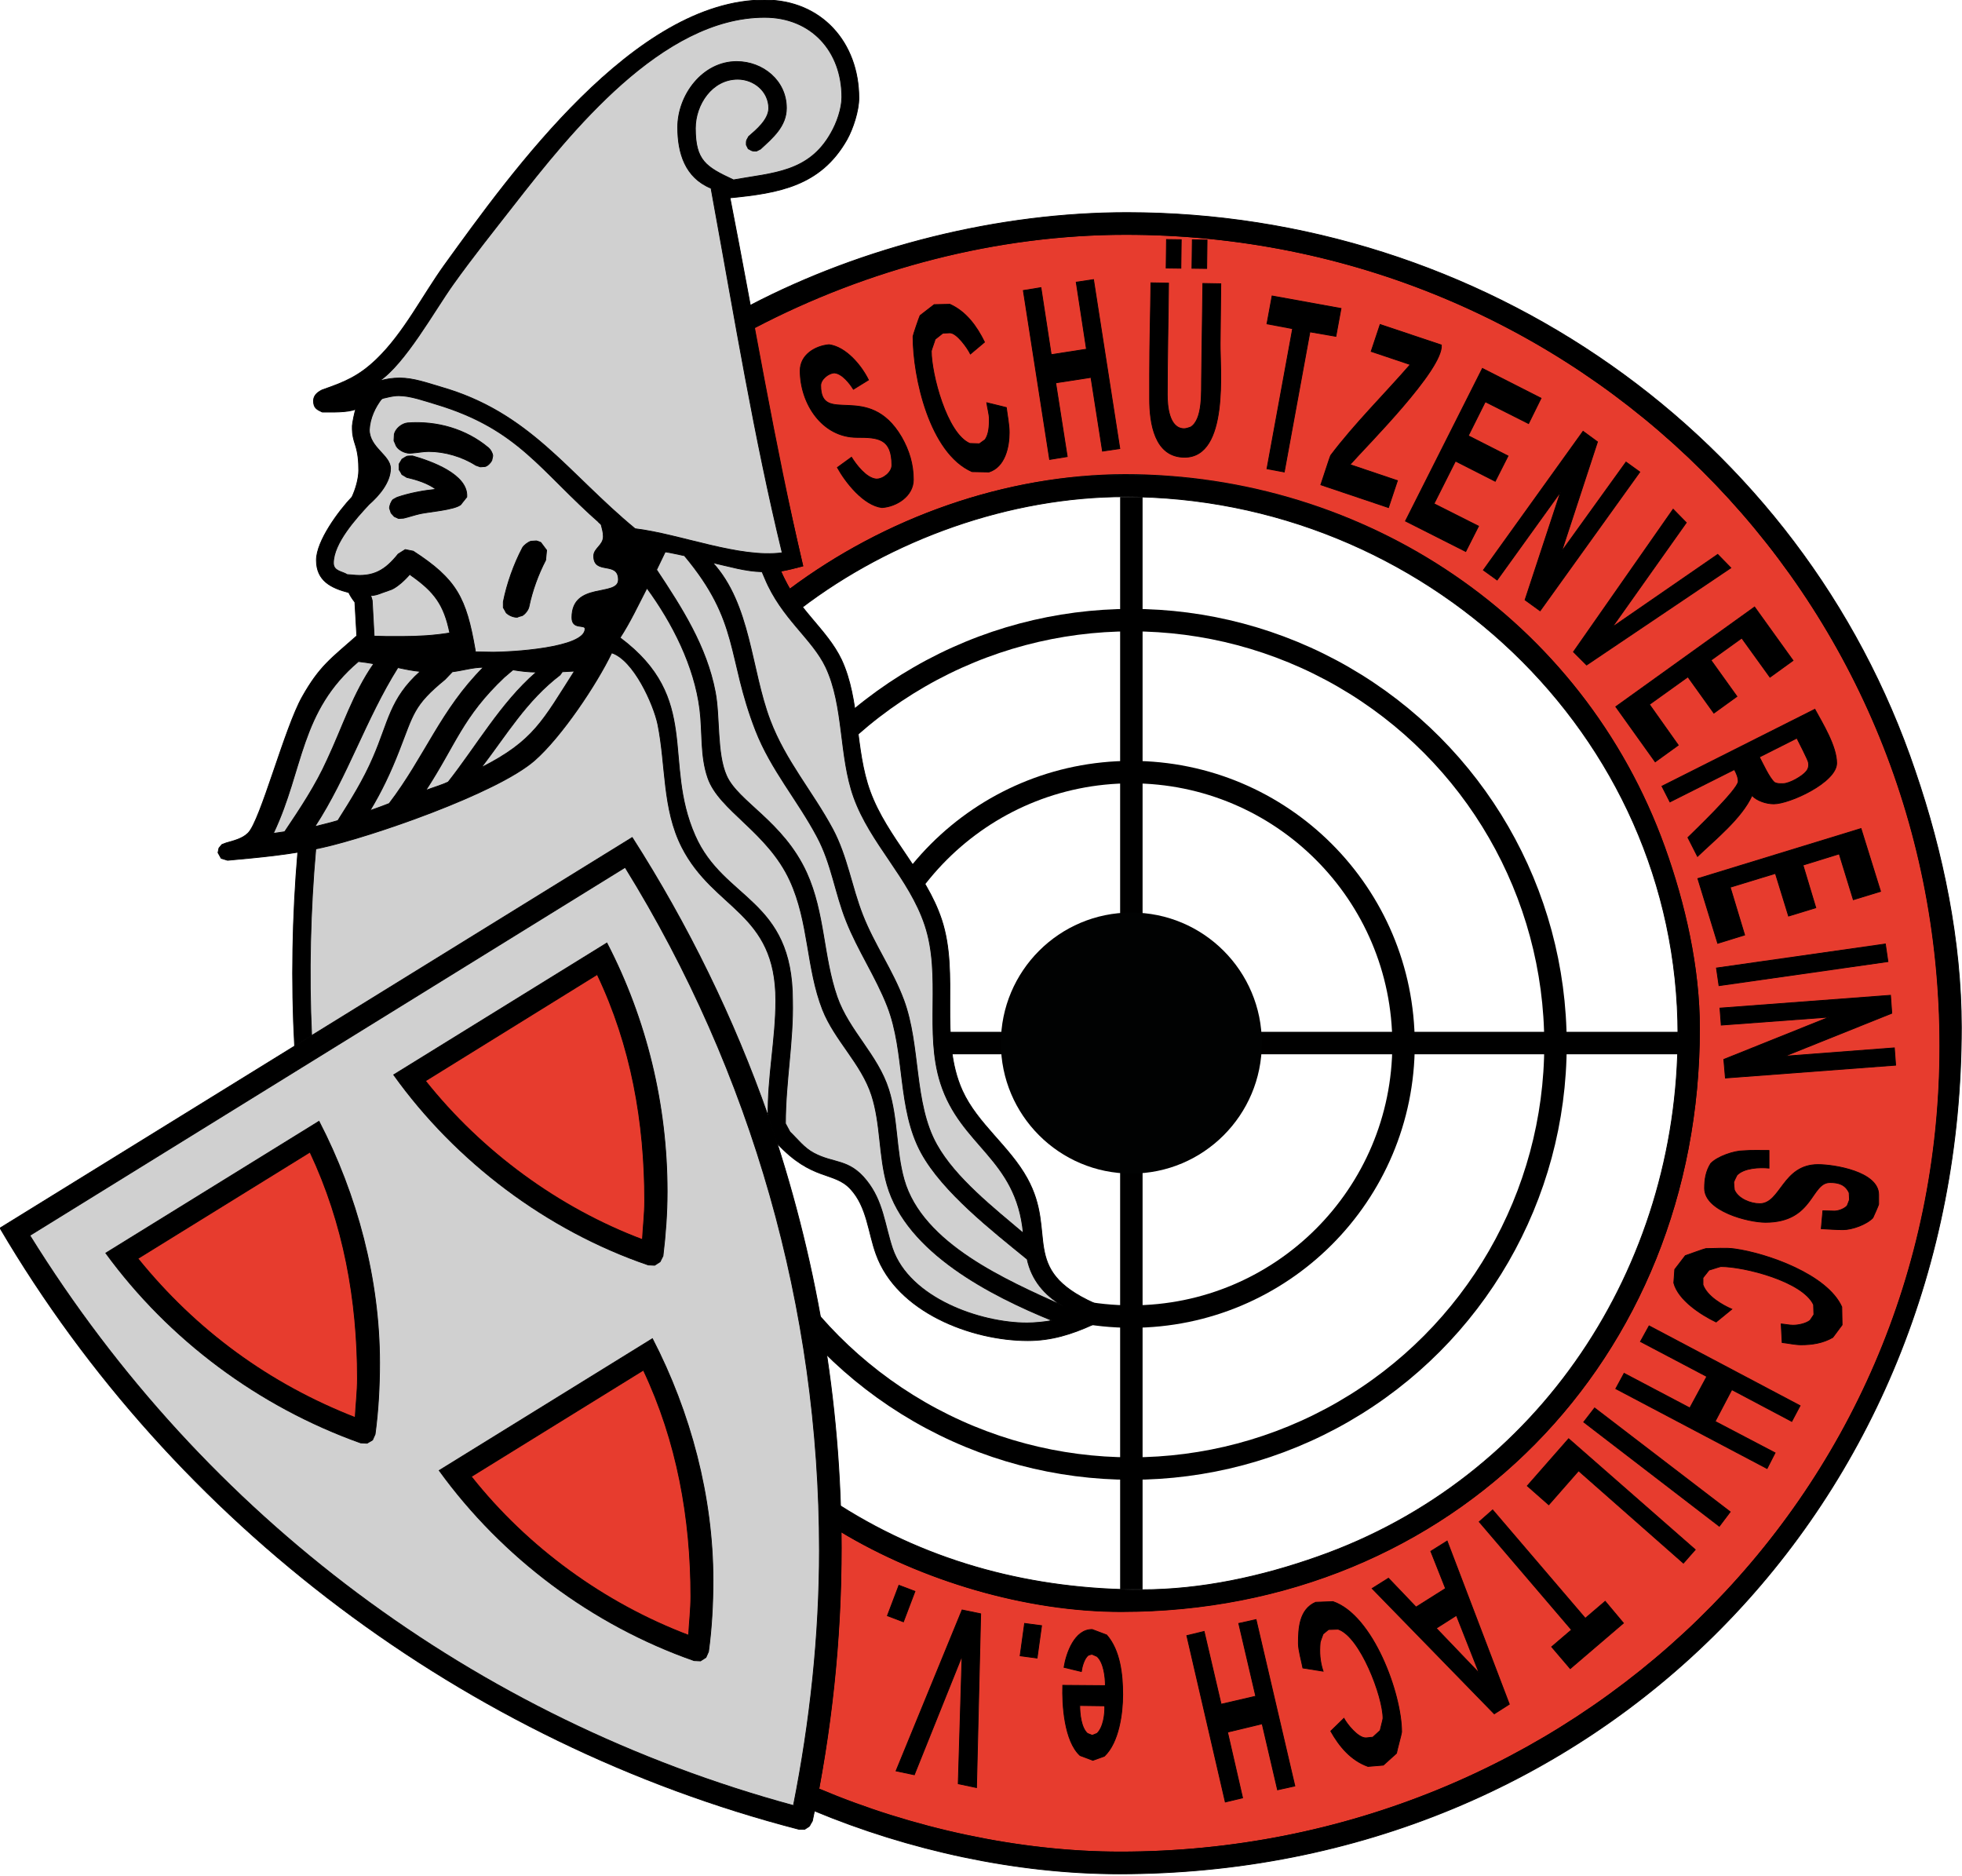 <?xml version="1.0" encoding="utf-8"?>
<!-- Generator: Adobe Illustrator 21.0.0, SVG Export Plug-In . SVG Version: 6.00 Build 0)  -->
<svg version="1.1" id="Ebene_1" xmlns="http://www.w3.org/2000/svg" xmlns:xlink="http://www.w3.org/1999/xlink" x="0px" y="0px"
	 viewBox="0 0 612 585" style="enable-background:new 0 0 612 585;" xml:space="preserve">
<style type="text/css">
	.st0{fill-rule:evenodd;clip-rule:evenodd;fill:#E73C2E;stroke:#000000;stroke-width:0.25;stroke-miterlimit:10;}
	.st1{fill-rule:evenodd;clip-rule:evenodd;stroke:#000000;stroke-width:0.25;stroke-miterlimit:10;}
	.st2{fill:none;stroke:#000000;stroke-width:7;stroke-miterlimit:10;}
	.st3{fill:#010202;}
	.st4{fill-rule:evenodd;clip-rule:evenodd;fill:none;stroke:#000000;stroke-width:7;stroke-miterlimit:10;}
	.st5{fill-rule:evenodd;clip-rule:evenodd;fill:#D0D0D0;stroke:#000000;stroke-width:0.25;stroke-miterlimit:10;}
	.st6{fill-rule:evenodd;clip-rule:evenodd;fill:none;stroke:#000000;stroke-width:0.25;stroke-miterlimit:10;}
</style>
<g id="roter_x5F_Kreis">
	<path class="st0" d="M246.3,183.8c-0.9-1.9-2-3.8-2.8-5.7c2.4-0.4,4.6-1,6.9-1.6c-5.7-24.5-11.1-49.3-15.2-74.2
		c35.5-18.6,75.9-29.2,116-29.2c140.8,0,254,111.9,254,253.1c0,141.7-115.5,251.4-255.7,251.4c-31.5,0-65.1-7.4-94.1-19.7
		c4.8-26.4,7.3-53.4,6.9-80.3c25.4,15.3,57.7,24.9,87.4,24.9c103.6,0,180.4-78.8,180.4-181.8c0-19-4.5-38.8-10.9-56.6
		c-25.7-71.1-93.4-116.1-168.3-116.1C313.6,148.1,276.1,161.6,246.3,183.8z"/>
	<path class="st1" d="M246.3,183.8c29.8-22.3,67.3-35.7,104.6-35.7c75,0,142.7,45,168.3,116.1c6.4,17.8,10.9,37.6,10.9,56.6
		c0,103-76.8,181.8-180.4,181.8c-29.7,0-62.1-9.7-87.4-24.9l-0.2-8.1c28.4,18,60.5,26.2,94,26.2c18.6,0,37.4-4.1,54.9-10.3
		c69.2-24.3,112.4-90.3,112.4-162.8c0-94.4-79.8-167.8-172.5-167.8c-35.8,0-72.8,13.2-101.2,34.9L246.3,183.8z"/>
	<path class="st1" d="M233.9,95.3l1.2,7c35.5-18.6,75.9-29.2,116-29.2c140.8,0,254,111.9,254,253.1c0,141.7-115.5,251.4-255.7,251.4
		c-31.5,0-65.1-7.4-94.1-19.7l-1.4,6.8c29.5,12.3,63.1,19.7,95.2,19.7c149.4,0,262.7-115.2,262.7-264c0-26.9-5.7-54.5-14.4-79.9
		C561.9,135.3,461.9,66.3,351.5,66.3C311.6,66.3,269.3,76.8,233.9,95.3z"/>
</g>
<g id="Schrift">
	<path class="st1" d="M261.2,145.8l4.4-3.2c1.5,2.4,4.6,6.5,7.7,6.8c2.1,0.1,4.9-2.1,4.9-4.3c0-8.4-4.3-8.7-10.9-8.7
		c-10.9,0-17.7-10.6-17.7-20.8c0-4.9,4.6-7.7,9-8.1c5.3,0.7,10.1,6.5,12.3,11l-4.7,2.9c-1.1-1.8-3.5-4.9-5.9-5.1
		c-1.8,0-4.3,2-4.3,3.9c0,12.8,14.9-1.5,25.2,16.1c2.4,4.2,3.7,8.5,3.7,13.3c0,5.1-5.2,8.4-9.8,8.7
		C269.4,157.6,263.8,150.5,261.2,145.8z"/>
	<path class="st1" d="M307.8,125.6l6.1,1.5c0.3,2.5,0.9,5.3,0.9,7.8c0,4.5-1.3,10.7-6.3,12.3l-5.3-0.1
		c-13.2-5.8-18.4-29.4-18.4-42.2c0-0.3,1.9-5.9,2.2-6.5l4.4-3.4l4.9-0.1c5.1,2.3,8.4,6.9,10.8,11.8l-4.4,3.7
		c-0.8-1.7-4.2-6.6-6.4-6.6l-2.2,0.1l-2.4,1.9c-0.1,0.5-1.2,3.4-1.2,3.7c0,7.1,4.8,25.7,12,28.8l3,0.1l1.8-1.3
		c1.2-1.8,1.3-4.3,1.3-6.4C308.6,129.2,308,127.2,307.8,125.6z"/>
	<polygon class="st1" points="327.4,143.3 319.2,90.6 324.7,89.7 327.9,110.6 338.9,108.9 335.7,88 341.1,87.2 349.3,139.9 
		343.9,140.7 340.3,117.7 329.3,119.4 332.9,142.4 	"/>
	<g>
		<path class="st1" d="M359,88.2l5.5,0.1c-0.1,11.6-0.4,23.2-0.4,34.8c0,3.4,0.5,10.6,5.3,10.6c0.5,0,1.5-0.3,2-0.5
			c3.9-2.4,3.3-11.3,3.4-15.1l0.4-29.7l5.6,0.1l-0.2,18.7c-0.1,7.7,2.8,35.4-11.1,35.4c-9.4,0-10.9-10.7-10.9-18.1v-7.8
			C358.6,107.2,358.9,97.7,359,88.2z"/>
		
			<rect x="361.7" y="76.9" transform="matrix(1.281946e-02 -1 1 1.281946e-02 282.212 444.308)" class="st1" width="8.9" height="4.6"/>
		
			<rect x="369.8" y="77" transform="matrix(1.281946e-02 -1 1 1.281946e-02 290.061 452.486)" class="st1" width="8.9" height="4.6"/>
	</g>
	<polygon class="st1" points="395.2,146.2 403.2,102.5 395.2,101 396.8,92.3 418.3,96.2 416.7,104.9 408.6,103.5 400.6,147.2 	"/>
	<path class="st1" d="M412,151.2c0.3-0.8,2.9-9,3.1-9.2c7.3-9.7,16.8-19.1,24.8-28.3l-12.2-4.1l2.8-8.4l19.1,6.4
		c0.6,7.6-23.2,31.3-28.5,37.3l14.8,5l-2.8,8.4L412,151.2z"/>
	<polygon class="st1" points="438.4,162.5 462.4,114.9 480.7,124.2 476.8,132.1 463.3,125.3 458,135.9 470.4,142.2 466.4,150.1 
		454,143.8 447.3,157.1 461.2,164.1 457.2,172 	"/>
	<polygon class="st1" points="462.7,177.8 493.8,134.5 498.3,137.8 487.1,172 507.2,144.1 511.5,147.2 480.4,190.5 475.7,187.1 
		486.8,153.4 467,180.9 	"/>
	<polygon class="st1" points="490.8,203.3 521.9,158.8 526,163 502.9,195.6 535.8,172.9 539.9,177.1 494.9,207.4 	"/>
	<polygon class="st1" points="504,220.4 547.3,189.3 559.3,206 552.1,211.2 543.3,199 533.7,205.9 541.8,217.2 534.6,222.4 
		526.5,211.1 514.5,219.7 523.5,232.4 516.3,237.6 	"/>
	<path class="st1" d="M566.1,221.2l-47.7,24l2.5,4.9l20.1-10.1c0.6,1.1,1.2,2.4,1.2,3.7c0,2.5-14.5,16.3-15.7,17.5l3,5.9
		c5.4-5.2,13.8-11.9,17-19c1.6,1.7,4.5,2.6,6.8,2.6c4.9,0,19.6-6.7,19.6-12.7C572.9,232.7,568.5,225.6,566.1,221.2z M563.4,240.6
		c-1.2,1.5-5.2,3.8-7.2,3.8c-0.9,0-1.8,0.1-2.7-0.4c-1.6-1.4-3.7-6-4.7-7.9l11.7-5.9c0.3,0.6,3.6,7,3.6,7.6
		C564.3,238.8,564.1,239.8,563.4,240.6z"/>
	<polygon class="st1" points="529.6,274 580.5,258.4 586.6,278 578.1,280.6 573.7,266.3 562.4,269.8 566.4,283.1 557.9,285.7 
		553.8,272.4 539.7,276.7 544.2,291.6 535.8,294.2 	"/>
	<polygon class="st1" points="535.4,301.9 588.1,294.4 588.9,299.9 536.2,307.4 	"/>
	<polygon class="st1" points="536.5,314.4 589.7,310.4 590.1,316 556.7,329.4 590.9,326.8 591.3,332.2 538.2,336.2 537.7,330.4 
		570.6,317.2 536.9,319.7 	"/>
	<path class="st1" d="M551.8,358.8v5.5c-2.9-0.3-7.8-0.1-10,2.2c-0.1,0.2-1,2-1,2.2c0,0.8,0.1,1.6,0.2,2.4c1.2,2.8,5.1,4.3,7.9,4.3
		c6.6,0,7.1-12.2,18.2-12.2c5,0,18.9,2.2,18.9,9.4v3c0,0.2-1.6,3.8-1.8,4.2c-2,2.1-6.5,3.7-9.3,3.7c-2.3,0-4.6-0.2-6.8-0.3l0.5-5.6
		l3.6,0.1c1.2,0,3.2-0.7,4-1.7c0.1-0.3,0.7-1.7,0.7-1.9l-0.1-2.1c-1.2-2.6-3.3-3.2-6-3.2c-6,0-5.1,12.4-20.1,12.4
		c-5.4,0-19-3.5-19-10.6c0-2.8,0.4-5.3,1.9-7.7c2-2.2,7.3-4,10.2-4C546.4,358.7,549.1,358.8,551.8,358.8z"/>
	<path class="st1" d="M540.2,408.3l-4.9,4c-4.6-2.2-11.8-6.8-13.2-12.2l0.3-4.2l3.3-4.3c0.6-0.2,6.1-2.2,6.4-2.2
		c2.8,0,6.3-0.3,9,0.1c10.1,1.4,28.9,8,33.4,18.1l0.1,5.6l-2.9,3.9c-3.1,1.8-6.5,2.3-9.9,2.3c-1.9,0-4-0.5-5.9-0.7l-0.3-5.8
		c1.2,0.1,2.6,0.4,3.7,0.4c1.7,0,4-0.5,5.3-1.5l1.2-1.8l-0.1-3.1c-3.4-7.3-21.6-11.9-28.9-11.9c-0.3,0-3.2,1-3.7,1.1l-1.9,2.4v2.2
		C532.5,404.3,537.2,407,540.2,408.3z"/>
	<polygon class="st1" points="514.4,413.5 561.5,438.4 558.9,443.3 540.2,433.4 535,443.3 553.7,453.1 551.2,458 504,433.1 
		506.6,428.3 527.1,439.1 532.4,429.3 511.7,418.4 	"/>
	<polygon class="st1" points="497.4,439.1 539.7,471.5 536.3,476 494,443.5 	"/>
	<polygon class="st1" points="489.3,448.7 528.8,483.3 525.1,487.5 492.4,458.7 483.1,469.3 476.4,463.4 	"/>
	<polygon class="st1" points="465.6,470.9 494.5,504.7 500.7,499.4 506.4,506.2 489.8,520.4 484,513.6 490.2,508.3 461.4,474.6 	"/>
	<path class="st1" d="M451.4,480.6l-5.1,3.2l4.6,11.6l-9.2,5.8l-8.6-9l-5.1,3.2l38.1,39.1l4.7-3L451.4,480.6z M448,507.8l6.3-4
		l7.1,18L448,507.8z"/>
	<path class="st1" d="M412.7,521.2l-6.3-1c-0.4-2.2-1.4-5.5-1.4-7.7c0-4.7,0.3-10.6,5.4-12.8l5.4-0.2c12.5,4.3,21.4,28.7,21.4,40.7
		c0,0.4-1.5,5.9-1.6,6.6l-4.1,3.7l-4.8,0.4c-5.3-1.9-8.9-6.2-11.6-11l4.1-4c1,1.9,4.4,6.1,6.8,6.1c0.7,0,1.5-0.2,2.2-0.2l2.3-2.1
		c0.1-0.6,0.9-3.4,0.9-3.8c0-6.8-7.1-25.5-14-27.8l-3,0.1l-1.7,1.4c-0.1,0.3-0.9,2.4-0.9,2.6C411.5,515.3,411.7,518.2,412.7,521.2z"
		/>
	<polygon class="st1" points="391.8,505.1 403.9,557 398.5,558.2 393.7,537.6 382.9,540.2 387.6,560.7 382.2,562 370.2,510.1 
		375.6,508.8 380.9,531.5 391.7,529 386.4,506.3 	"/>
	<path class="st1" d="M345.2,509.9l-4.5-1.7c-5.5-0.1-8.1,7.4-8.8,11.8l5.4,1.3c0.2-1.5,0.9-4.1,2.2-5.1l1.1-0.3l1.6,0.7
		c2.1,1.9,2.6,6.4,2.6,9.1l-13.3-0.1c-0.2,6.1,0.5,17.4,5.4,21.9l4,1.5l3.6-1.3c4.5-4.3,5.7-13.3,5.7-19.2
		C350.2,522.2,349.4,514.7,345.2,509.9z M342.2,540.6l-1.5,0.6l-1.5-0.6c-2-1.8-2.4-6.2-2.4-8.7l7.8,0.1
		C344.7,534.5,344.2,538.7,342.2,540.6z"/>
	<polygon class="st1" points="324.9,507 323.5,517.1 318.2,516.4 319.6,506.3 	"/>
	<polygon class="st1" points="305.9,503.3 304.6,557.5 298.9,556.3 300.1,516.4 285.2,553.5 279.5,552.3 300.1,502.1 	"/>
	<polygon class="st1" points="285.4,496.3 281.8,505.8 276.8,503.9 280.4,494.4 	"/>
</g>
<g id="Kreuz">
	<line class="st2" x1="523.4" y1="325.3" x2="237.7" y2="325.3"/>
	<line class="st2" x1="352.9" y1="155" x2="352.9" y2="495.7"/>
</g>
<circle id="Mitte" class="st3" cx="352.9" cy="325.3" r="40.7"/>
<circle id="Kreis_x5F_1" class="st4" cx="352.9" cy="325.7" r="84.9"/>
<circle id="Kreis_x5F_2" class="st4" cx="352.9" cy="325.7" r="132.3"/>
<g id="Mann">
	<polygon class="st5" points="102.1,229.2 95,275 93.4,312.1 100.5,340.5 261.4,348.3 215.7,183.5 152.6,192.1 	"/>
	<path class="st1" d="M91.9,326.2l5.3-3.3c-0.9-19.2-0.4-39.1,1.3-58.2l-5.6,1C91.2,285.6,90.8,306.3,91.9,326.2z"/>
	<path class="st1" d="M110.8,138.6L110.8,138.6c-0.5-1.5-0.9-3.1-0.9-4.7v-1.1c0-0.7,0.8-4.7,1.1-5.2c-2.6,1.1-7.6,0.9-10.5,0.9
		c-1.7-0.8-2.7-1.3-2.7-3.5c0-1.7,1.3-2.7,2.7-3.4c6.9-2.4,11.4-4.2,17-9.6c8.5-8.2,14.2-19.7,21.1-29.3C159.7,53.5,198,0,238.5,0
		c17.8,0,29.4,13.3,29.4,30.6c0,3.9-1.8,9.5-3.7,12.9C256,58,243,60.2,227.7,61.7c7.5,38.3,13.8,76.7,22.7,114.8
		c-2.3,0.6-4.5,1.2-6.9,1.6c4.9,11.8,14.4,18,19,27.7c5.8,12.5,4.1,27.9,8.9,41c5.3,14.5,17.4,25.2,22.3,40
		c5.7,17.3-1,36.9,6.5,53.4c4.7,10.3,14.7,17.3,20.2,27.3c9.5,17.2-2.6,28.3,20.8,38.9l-0.3,6.7c-6.6,3-12.9,5-20.3,5
		c-17.6,0-40.8-8.9-47.3-26.9c-2.5-6.8-2.8-14.8-8-20.4c-5.2-5.6-11.9-2.4-22.9-14.2l-2.8-8.5c-0.2-12.2,2.4-24,2.4-36.1
		c0-27.6-19.3-28.2-29.3-47.8c-6.1-12-4.9-25.5-7.5-38.3c-1.3-6.2-7.5-20.1-14.4-22.3c-4.7,9.8-15.6,26.1-24,33.5
		c-11.7,10.3-51.3,23.9-66.2,27.2c-9.7,2.2-19.7,3.1-29.6,4l-2-0.6l-1-1.8c0-0.1,0.3-1.4,0.3-1.4c0,0,0.8-1,0.9-1.1l1.3-0.5
		c2.4-0.7,5.1-1.3,6.9-3.1c3.9-3.9,11.4-32.8,16.9-42.5c5.4-9.6,9.1-12,17-19l-0.6-10.5c-0.7-0.9-1.4-1.9-1.9-3
		c-5.4-1.4-10.1-3.6-10.1-10.1c0-6,7-15.4,11.1-19.7c1.1-2.3,2.1-5.7,2.1-8.3C111.9,143.9,111.7,141.3,110.8,138.6z"/>
	<path class="st5" d="M119.1,124.3c1.9-0.4,3.3-0.9,5.3-0.9c3.6,0,8,1.6,11.4,2.6c26.1,7.8,32.6,20.8,51.7,37.5
		c0.3,1.3,0.7,2.4,0.7,3.8c0,2.8-3,3.7-3,6.1c0,6,7.7,1.4,7.7,7.4c0,5.5-14.5,0.5-14.5,11.8c0,3.9,4.1,2,4.1,3.5
		c0,6.1-23.6,7.3-28.6,7.3c-1.9,0-3.7-0.1-5.6-0.1l-0.1-0.7c-2.8-16.1-5.7-21.9-19.3-30.7l-2.5-0.5l-2.2,1.4c-4,5-7.7,7.3-14.5,6.5
		l-1.4-0.1c-1.5-1-4.3-1-4.3-3.6c0-6.2,7.1-14,11.1-18.3c3.1-2.7,6.7-6.9,6.7-11.2c0-4.1-6.6-6.5-6.6-12.1
		C115.4,130.4,117,127,119.1,124.3z"/>
	<line class="st6" x1="111.1" y1="127.5" x2="119.1" y2="124.3"/>
	<line class="st6" x1="187.5" y1="163.5" x2="207.4" y2="172.1"/>
	<line class="st6" x1="213.4" y1="173.4" x2="222.3" y2="175.6"/>
	<line class="st6" x1="213.4" y1="173.4" x2="222.3" y2="175.6"/>
	<line class="st6" x1="202" y1="183.4" x2="204.8" y2="177.7"/>
	<line class="st6" x1="190.8" y1="203.6" x2="193.6" y2="198.9"/>
	<line class="st6" x1="187.5" y1="163.5" x2="207.4" y2="172.1"/>
	<line class="st6" x1="111.1" y1="127.5" x2="119.1" y2="124.3"/>
	<line class="st6" x1="190.8" y1="203.6" x2="193.6" y2="198.9"/>
	<line class="st6" x1="202" y1="183.4" x2="204.8" y2="177.7"/>
	<line class="st6" x1="109.7" y1="127.9" x2="119.5" y2="124.2"/>
	<path class="st6" d="M190.5,166.1c4.9,3.6,11.3,5.9,17.4,6"/>
	<line class="st6" x1="186.7" y1="162.8" x2="190.5" y2="166.1"/>
	<path class="st5" d="M85.4,259.9c1.1-0.2,2.3-0.3,3.4-0.5c4.9-7.3,9.7-14.5,13.3-22.5c4.7-10,8.1-20.8,14.5-29.9
		c-1.6-0.3-3.2-0.5-4.8-0.7c-18.3,15.5-17.1,33.6-26.4,53.3L85.4,259.9z"/>
	<path class="st5" d="M98.2,257.8c2.3-0.6,4.6-1.1,6.9-1.8l0.3-0.1c4-6.3,8-12.7,11-19.7c4.8-11,5.2-18.3,14.7-26.8
		c-2.3-0.2-4.7-0.7-7-1.2C114,224.3,108.5,242,98.2,257.8z"/>
	<path class="st5" d="M121.4,250.6c11.2-14.7,16.1-29.2,29.4-42.5c-3.3,0-6.4,1-9.7,1.4l-2.3,2.4c-9.9,8.1-9.8,10.7-14.4,22.4
		c-2.5,6.4-5.4,12.6-9,18.5C117.4,252.1,119.4,251.4,121.4,250.6z"/>
	<path class="st5" d="M139.8,243.9c8.9-11.3,16.4-24.6,27.3-34.1l0.2-0.2c-2.4,0-4.9-0.3-7.3-0.7l-2.7,2.3
		c-13.1,12.4-15.1,20.9-24.5,35.3C134.9,245.7,137.9,244.8,139.8,243.9z"/>
	<path class="st5" d="M150.1,239.4c7.9-10.3,14.1-20.9,24.6-28.9l0.7-1l3.8-0.2C169.3,224.8,166.5,231.1,150.1,239.4z"/>
	<path class="st5" d="M116.7,198.4c1.3,0,2.7,0.1,4,0.1h4.8c4.8,0,10.1-0.3,14.8-1.1c-1.8-8.9-4.9-12.9-12-17.9l-0.5-0.4
		c-1.3,1.6-3.8,3.9-5.6,4.7l-3.1,1.1c-1,0.4-2.4,0.9-3.5,0.8c0.2,0.5,0.4,1.1,0.5,1.6L116.7,198.4z"/>
	<path class="st1" d="M168.7,169.2l1.8,2.4l-0.3,3.1c-2.3,4.4-4.2,9.6-5.2,14.5c-0.2,1-1.2,2.3-2.1,2.8l-1.1,0.3
		c-0.2,0.1-0.3,0.2-0.6,0.2c-1.1,0-2.5-0.6-3.3-1.4l-0.6-1.1c-0.1-0.2-0.2-0.3-0.3-0.5l0-1.2l0-0.6c1.1-5.6,3.3-11.8,6-16.9
		c0.5-0.8,1.7-1.7,2.6-2c0,0,1.6-0.1,1.6-0.1C167.2,168.6,168.6,169.1,168.7,169.2z"/>
	<path class="st1" d="M123.9,155.1l-0.4,0.2l-0.9,0.5c-0.6,0.6-1.1,1.9-1.1,2.7l0.5,1.5l1,1.1l0.9,0.4c0.2,0.1,0.3,0.2,0.5,0.2
		c0.5,0,1-0.1,1.5-0.1c1.7-0.4,3.4-1,5.2-1.4c2.8-0.6,10.6-1.2,12.6-2.8c0.1-0.1,1.7-2.2,1.9-2.4c0.5-7.1-11.3-11.2-16.9-12.8
		c-0.2,0-1.7,0-1.8,0.1c0,0-1.4,0.8-1.5,0.9l-0.9,1.5v1.8c0.1,0.1,0.9,1.4,0.9,1.5c0,0,1.4,0.8,1.5,0.9c3.1,0.7,6.6,1.8,9.1,3.7
		C132,153,127.7,153.8,123.9,155.1z"/>
	<path class="st1" d="M152.4,139.7c-7-5.9-16.2-8.5-25.3-7.8c-1.8,0.2-3.7,1.8-4.1,3.5c0,0.1-0.1,1.8-0.1,1.9c0,0.3,0.1,0.4,0.2,0.6
		l0.5,1.2c0.9,1.5,3.2,2.5,4.9,2.2c1.7-0.1,3.5-0.5,5.2-0.5c5,0,10.5,1.6,14.7,4.3c0.1,0,1.3,0.5,1.4,0.5l1.5-0.1
		c0.8-0.2,1.7-1.1,2.1-1.9l0.2-0.9c0-0.2,0.1-0.3,0.1-0.5C153.7,141.4,153,140.2,152.4,139.7z"/>
	<path class="st5" d="M233.5,42.6l-0.2,0.4c-0.6,1-0.5,1-0.5,2.2c0,0,0.6,1.2,0.6,1.2l0.4,0.2c1,0.6,1,0.5,2.2,0.5
		c0,0,1.2-0.6,1.2-0.6l0,0c3.8-3.5,8.1-7.1,8.1-12.8c0-8.6-7.4-14.5-15.5-14.5c-10.7,0-18.4,10.5-18.4,20.5c0,8,2.3,15.7,10.4,19
		l0.7,3.9c6.7,36.6,12.7,73.6,21.5,109.8c-13.4,1.8-31.8-5.8-45.9-7.5c-21.2-17.5-32.7-36.2-60.6-44.2c-4.1-1.2-8.5-2.8-12.8-2.8
		c-2.2,0-4.4,0.3-6.5,1c8.2-5.5,17.2-21.9,23.2-30.3c6-8.4,12.4-16.4,18.8-24.6c17.8-22.8,46.3-58.6,78.3-58.6
		c14.6,0,24.1,10.6,24.1,24.9c0,3.6-1.6,8.1-3.4,11.2c-6.9,12.3-18.1,12.4-30.4,14.6c-8.6-4-11.9-6-11.9-16.1
		c0-7.4,5.2-15.3,13.2-15.3c5.1,0,9.7,3.8,9.7,9.1C239.7,37.4,235.9,40.5,233.5,42.6L233.5,42.6z"/>
	<path class="st5" d="M245,350.4l1.4,2.6c2.4,2.3,4.4,5,7.4,6.6c6.3,3.4,11,1.7,16.5,8.6c5.2,6.5,5.6,13.7,8.1,21.2
		c5.3,15.4,27.2,23.2,42,23.2c1.8,0,6.1-0.3,7.7-0.8c-18.9-7.7-45.3-21.1-51.4-42.3c-2.6-9.1-1.9-18.9-4.8-27.9
		c-3.2-9.9-11.5-17.1-15.3-26.7c-5.1-13-4.2-27.3-10.2-40.3c-7-15.2-22.1-21.8-25.6-32c-2.4-6.9-1.6-14.3-2.5-21.4
		c-1.7-13.5-8.5-26.9-16.5-37.8c-2.7,5.2-5.2,10.6-8.4,15.5c25.4,19,13.1,38.4,23.4,61.7c8.9,20.3,30.4,19.6,30.4,51.4
		C247.5,324.8,245,337.4,245,350.4z"/>
	<path class="st5" d="M204.8,177.7l2.7-5.6c2,0.3,4,0.8,6,1.2c17.4,20.8,13.2,31.3,22.2,54.5c4.8,12.3,13.1,21.7,19.2,33.2
		c4.5,8.4,5.6,17.6,9.1,26.3c3.6,9.1,9.2,17.3,12.8,26.5c5.7,14.6,3,31.9,10.6,45.8c6.7,12.2,22.1,24.2,33,33.1
		c1.4,6.5,5.4,11.2,11,14.5c-17.2-7.8-43.7-19.2-49.4-39.3c-2.6-9.2-1.9-18.9-4.8-28.1c-3.4-10.8-12.4-18.3-16.1-28.9
		c-4.4-12.7-3.8-26.1-9.5-38.7c-7.3-16-21.4-22.1-25-30.3c-3.1-7-2-18.3-3.5-26.1C220.4,201.6,212.7,189.6,204.8,177.7z"/>
	<path class="st5" d="M237.7,178.3l0.9,2.1c5.2,12.5,14.8,18.8,19,27.7c5.7,12.1,4.1,27.6,8.7,40.5c5.2,14.5,17.3,25.2,22.2,39.9
		c5.3,15.9-0.2,33.3,4.9,49.3c6.3,19.7,23.6,23.4,25.8,46.8c-9.2-7.8-21.2-17.2-27-27.6c-7.3-13-5-30.8-10.3-45.1
		c-3.4-9.2-9.2-17.3-12.8-26.5c-3.5-8.9-4.8-18.3-9.4-26.9c-6.3-11.7-14.7-21.2-19.5-33.9c-6-15.8-6-36.1-17.9-49.1
		C227.4,176.6,232.5,178.2,237.7,178.3z"/>
</g>
<g id="Wappen">
	<path class="st1" d="M249.2,570.5h1.8c0.1-0.1,1.5-0.9,1.5-1c0,0,0.8-1.5,0.9-1.6c6-27.9,9-56.7,9-85.1c0-45.8-7.9-91.4-22.8-134.7
		c-10.7-30.5-25-59.7-42.4-86.9L0,383C54.3,475.4,145.5,543.7,249.2,570.5z"/>
	<path class="st5" d="M9.3,385.3L195,270.5c39.6,64,60.6,137.7,60.6,213c0,26.7-2.9,53.4-8.1,79.6C147.9,536,63.7,473,9.3,385.3z"/>
	<path class="st1" d="M112.5,450l2,0.1l1.7-1l0.8-1.8c1-7.4,1.4-14.9,1.4-22.3c0-26-7-52.3-18.9-75.3l-66.5,41.1
		C52.8,417.9,80.8,438.7,112.5,450z"/>
	<path class="st0" d="M43,392.5c18.1,22.4,40.9,39.1,67.8,49.6c0.2-4,0.7-8.2,0.7-12.2c0-24.5-4.3-48.3-14.8-70.6L43,392.5z"/>
	<path class="st1" d="M202.2,394.5l2,0.1l1.7-1.1l0.9-1.8c0.8-6.6,1.3-13.4,1.3-20.1c0-26.9-6.4-53.6-18.8-77.5l-66.5,41.1
		C142.2,362.3,170.6,383.7,202.2,394.5z"/>
	<path class="st0" d="M132.7,337.1c17.5,22,41.4,39.6,67.7,49.5c0.2-4,0.7-8.1,0.7-12.1c0-24.5-4.2-48.4-14.8-70.6L132.7,337.1z"/>
	<path class="st1" d="M216.5,517.9l2,0.1l1.7-1.1l0.8-1.8c1-7.4,1.4-14.9,1.4-22.3c0-25.9-7-52.3-18.9-75.3L137,458.6
		C156.7,485.8,184.8,506.8,216.5,517.9z"/>
	<path class="st0" d="M147,460.5c17.5,22.1,41.4,39.5,67.8,49.5c0.2-4,0.7-8.1,0.7-12.1c0-24.4-4.3-48.4-14.8-70.6L147,460.5z"/>
</g>
</svg>
